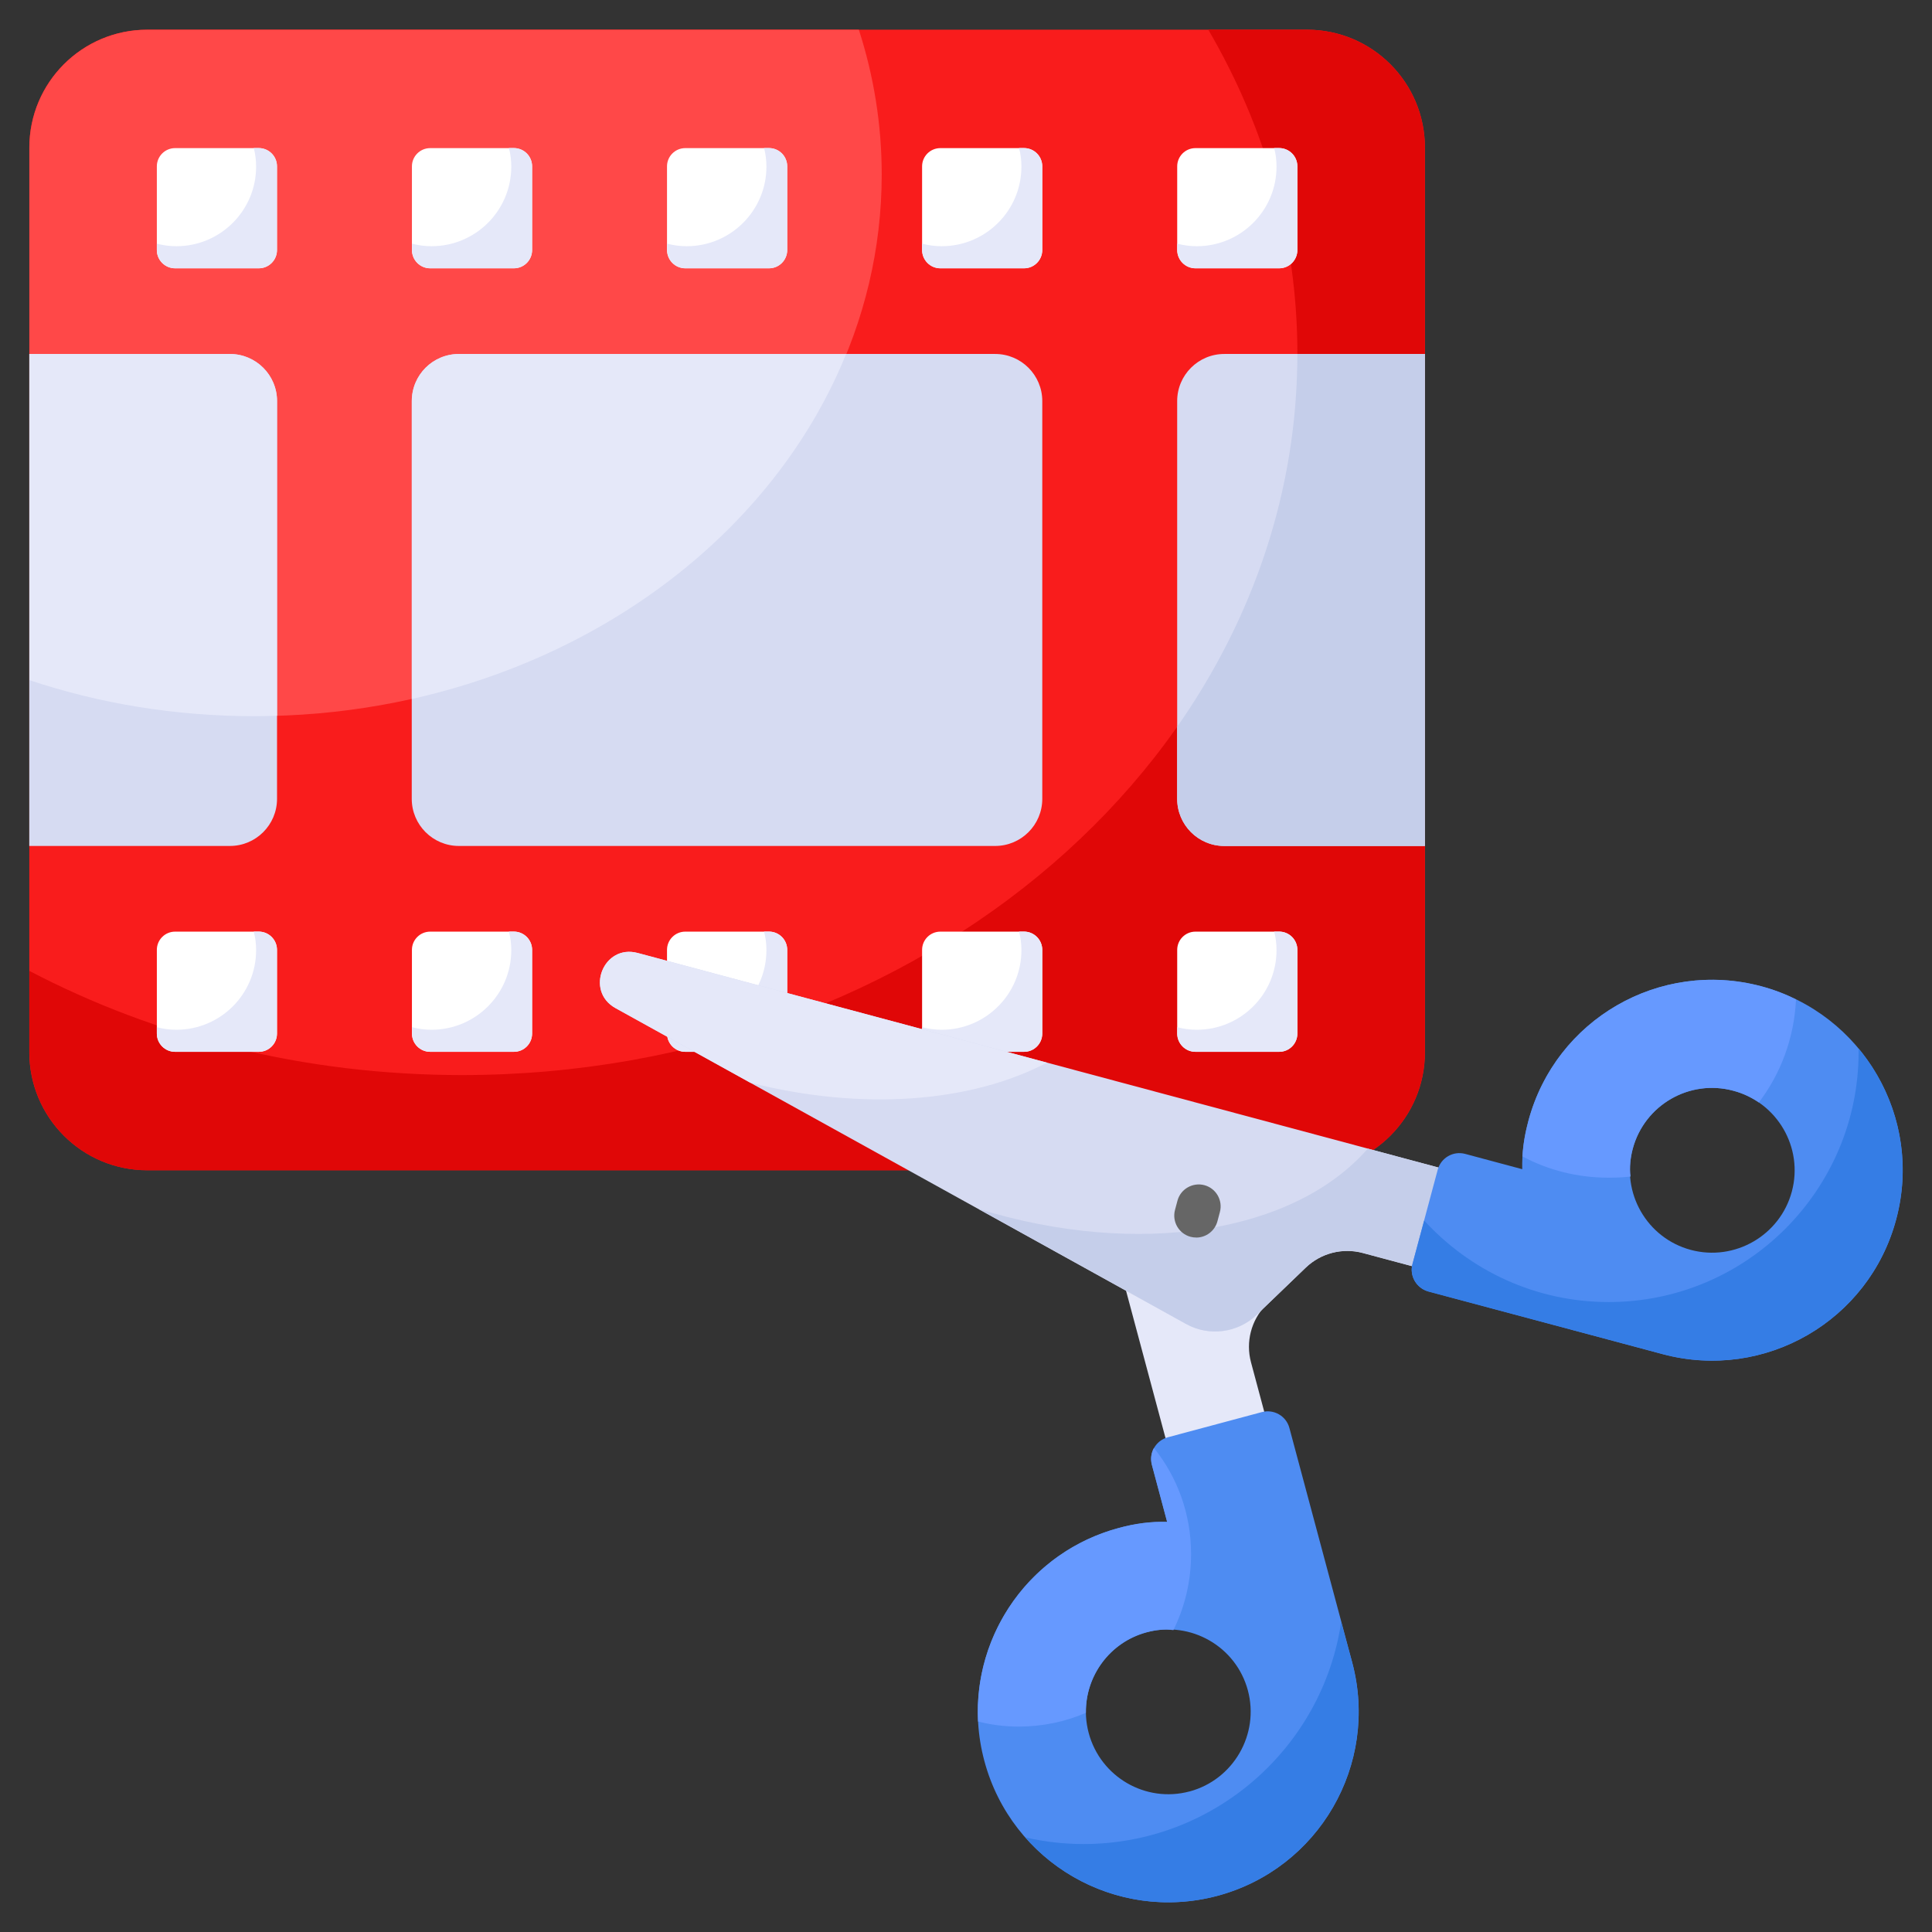 <svg xmlns="http://www.w3.org/2000/svg" id="Layer_1" viewBox="0 0 66 66"><rect x="0" y="0" width="66" height="66" fill="#333333" stroke="none"/><g id="Video_Editing_App"><g><g><g><g><path d="m32.486 21.772 8.373 31.248 3.902 1.076-2.025-7.558c-.185-.692.004-1.431.501-1.948l1.61-1.676c.622-.647.749-1.624.314-2.409l-10.79-19.493c-.585-1.057-2.197-.406-1.884.761z" fill="#e5e8f9"></path></g></g><g><path d="m43.107 48.239-3.213.861c-.405.109-.654.525-.543.94l.522 1.948c-.544-.013-1.096.061-1.65.209-3.47.93-5.526 4.49-4.596 7.96.93 3.47 4.493 5.536 7.963 4.606 3.47-.93 5.526-4.49 4.606-7.963l-2.148-8.018c-.111-.415-.535-.651-.94-.543zm-2.471 12.959c-1.5.402-3.042-.495-3.444-1.995-.402-1.5.487-3.04 1.987-3.442 1.5-.402 3.048.485 3.45 1.985.402 1.5-.493 3.051-1.993 3.453z" fill="#4e8cf2"></path></g><g><path d="m39.42 49.464c-.092.164-.123.368-.072.573l.522 1.955c-.543-.02-1.095.051-1.648.205-3.019.809-4.964 3.613-4.811 6.612.44.113.911.174 1.382.174.819 0 1.597-.164 2.303-.471-.02-1.249.809-2.416 2.078-2.753.307-.082.614-.113.911-.072.389-.788.604-1.668.604-2.6 0-1.372-.471-2.63-1.269-3.623z" fill="#69f"></path></g><g><path d="m46.195 56.803-.379-1.392c-.635 4.289-4.34 7.584-8.803 7.584-.686 0-1.351-.082-1.986-.225 1.576 1.801 4.094 2.651 6.561 1.996 3.47-.931 5.527-4.493 4.606-7.963z" fill="#357de5"></path></g></g><g><g><g><path d="m48.678 5.043v30.905c0 2.225-1.804 4.029-4.029 4.029h-39.619c-2.225 0-4.029-1.804-4.029-4.029v-30.905c0-2.225 1.804-4.029 4.029-4.029h39.619c2.225 0 4.029 1.804 4.029 4.029z" fill="#f91c1c"></path></g><g><path d="m30.121 5.959c0 10.215-9.596 18.507-21.437 18.507-2.705 0-5.297-.435-7.68-1.232v-18.193c0-2.222 1.803-4.025 4.025-4.025h24.311c.507 1.57.781 3.228.781 4.943z" fill="#ff4848"></path></g><g><path d="m48.676 5.041v30.904c0 2.23-1.803 4.033-4.025 4.033h-39.622c-2.222 0-4.025-1.803-4.025-4.033v-2.777c4.307 2.254 9.37 3.558 14.78 3.558 15.762 0 28.537-11.037 28.537-24.633 0-3.985-1.095-7.744-3.043-11.077h3.373c2.222 0 4.025 1.803 4.025 4.025z" fill="#e00707"></path></g></g><g><g><path d="m9.464 5.683v2.86c0 .344-.279.623-.623.623h-2.86c-.344 0-.623-.279-.623-.623v-2.86c0-.344.279-.623.623-.623h2.86c.344 0 .623.279.623.623z" fill="#fff"></path></g><g><path d="m9.459 5.681v2.861c0 .343-.274.623-.623.623h-2.855c-.343 0-.623-.281-.623-.623v-.218c.212.056.437.087.667.087 1.502 0 2.724-1.216 2.724-2.718 0-.218-.025-.43-.081-.636h.168c.349 0 .623.281.623.623z" fill="#e5e8f9"></path></g></g><g><g><path d="m18.178 5.683v2.86c0 .344-.279.623-.623.623h-2.86c-.344 0-.623-.279-.623-.623v-2.86c0-.344.279-.623.623-.623h2.86c.344 0 .623.279.623.623z" fill="#fff"></path></g><g><path d="m18.176 5.681v2.861c0 .343-.274.623-.623.623h-2.855c-.343 0-.623-.281-.623-.623v-.218c.212.056.437.087.667.087 1.502 0 2.724-1.216 2.724-2.718 0-.218-.025-.43-.081-.636h.168c.349 0.0.623.281.623.623z" fill="#e5e8f9"></path></g></g><g><g><path d="m26.892 5.683v2.86c0 .344-.279.623-.623.623h-2.86c-.344 0-.623-.279-.623-.623v-2.86c0-.344.279-.623.623-.623h2.86c.344 0 .623.279.623.623z" fill="#fff"></path></g><g><path d="m26.892 5.681v2.861c0 .343-.274.623-.623.623h-2.855c-.343 0-.623-.281-.623-.623v-.218c.212.056.437.087.667.087 1.502 0 2.724-1.216 2.724-2.718 0-.218-.025-.43-.081-.636h.168c.349 0.0.623.281.623.623z" fill="#e5e8f9"></path></g></g><g><g><path d="m35.606 5.683v2.86c0 .344-.279.623-.623.623h-2.86c-.344 0-.623-.279-.623-.623v-2.86c0-.344.279-.623.623-.623h2.86c.344 0 .623.279.623.623z" fill="#fff"></path></g><g><path d="m35.603 5.681v2.861c0 .343-.274.623-.623.623h-2.855c-.343 0-.623-.281-.623-.623v-.218c.212.056.437.087.667.087 1.502 0 2.724-1.216 2.724-2.718 0-.218-.025-.43-.081-.636h.168c.349 0.0.623.281.623.623z" fill="#e5e8f9"></path></g></g><g><g><path d="m35.606 32.449v2.86c0 .344-.279.623-.623.623h-2.86c-.344 0-.623-.279-.623-.623v-2.86c0-.344.279-.623.623-.623h2.86c.344 0.0.623.279.623.623z" fill="#fff"></path></g><g><path d="m35.603 32.448v2.861c0 .343-.274.623-.623.623h-2.855c-.343 0-.623-.281-.623-.623v-.218c.212.056.437.087.667.087 1.502 0 2.724-1.216 2.724-2.718 0-.218-.025-.43-.081-.636h.168c.349 0 .623.281.623.623z" fill="#e5e8f9"></path></g></g><g><g><path d="m9.464 32.449v2.86c0 .344-.279.623-.623.623h-2.86c-.344 0-.623-.279-.623-.623v-2.86c0-.344.279-.623.623-.623h2.86c.344 0.0.623.279.623.623z" fill="#fff"></path></g><g><path d="m9.459 32.448v2.861c0 .343-.274.623-.623.623h-2.855c-.343 0-.623-.281-.623-.623v-.218c.212.056.437.087.667.087 1.502 0 2.724-1.216 2.724-2.718 0-.218-.025-.43-.081-.636h.168c.349 0 .623.281.623.623z" fill="#e5e8f9"></path></g></g><g><g><path d="m18.178 32.449v2.86c0 .344-.279.623-.623.623h-2.86c-.344 0-.623-.279-.623-.623v-2.86c0-.344.279-.623.623-.623h2.86c.344 0.0.623.279.623.623z" fill="#fff"></path></g><g><path d="m18.176 32.448v2.861c0 .343-.274.623-.623.623h-2.855c-.343 0-.623-.281-.623-.623v-.218c.212.056.437.087.667.087 1.502 0 2.724-1.216 2.724-2.718 0-.218-.025-.43-.081-.636h.168c.349 0 .623.281.623.623z" fill="#e5e8f9"></path></g></g><g><g><path d="m26.892 32.449v2.86c0 .344-.279.623-.623.623h-2.86c-.344 0-.623-.279-.623-.623v-2.86c0-.344.279-.623.623-.623h2.86c.344 0.0.623.279.623.623z" fill="#fff"></path></g><g><path d="m26.892 32.448v2.861c0 .343-.274.623-.623.623h-2.855c-.343 0-.623-.281-.623-.623v-.218c.212.056.437.087.667.087 1.502 0 2.724-1.216 2.724-2.718 0-.218-.025-.43-.081-.636h.168c.349 0 .623.281.623.623z" fill="#e5e8f9"></path></g></g><g><g><path d="m44.321 5.683v2.86c0 .344-.279.623-.623.623h-2.86c-.344 0-.623-.279-.623-.623v-2.86c0-.344.279-.623.623-.623h2.86c.344 0 .623.279.623.623z" fill="#fff"></path></g><g><path d="m44.318 5.681v2.861c0 .343-.274.623-.623.623h-2.855c-.343 0-.623-.281-.623-.623v-.218c.212.056.437.087.667.087 1.502 0 2.724-1.216 2.724-2.718 0-.218-.025-.43-.081-.636h.168c.349 0.0.623.281.623.623z" fill="#e5e8f9"></path></g></g><g><g><path d="m44.321 32.449v2.86c0 .344-.279.623-.623.623h-2.86c-.344 0-.623-.279-.623-.623v-2.86c0-.344.279-.623.623-.623h2.86c.344 0.0.623.279.623.623z" fill="#fff"></path></g><g><path d="m44.318 32.448v2.861c0 .343-.274.623-.623.623h-2.855c-.343 0-.623-.281-.623-.623v-.218c.212.056.437.087.667.087 1.502 0 2.724-1.216 2.724-2.718 0-.218-.025-.43-.081-.636h.168c.349 0 .623.281.623.623z" fill="#e5e8f9"></path></g></g><g><path d="m35.606 13.702v13.587c0 .889-.721 1.61-1.61 1.61h-18.32c-.889 0-1.61-.721-1.61-1.61v-13.587c0-.889.721-1.61 1.61-1.61h18.32c.889 0 1.61.721 1.61 1.61z" fill="#d6dbf2"></path></g><g><path d="m28.905 12.093c-2.342 5.772-7.905 10.232-14.836 11.785v-10.175c0-.894.716-1.61 1.61-1.61z" fill="#e5e8f9"></path></g><g><path d="m48.678 12.092v16.807h-6.854c-.889 0-1.61-.721-1.61-1.61v-13.587c0-.889.721-1.61 1.61-1.61z" fill="#d6dbf2"></path></g><g><path d="m48.676 12.093v16.808h-6.851c-.894 0-1.61-.724-1.61-1.61v-2.463c2.6-3.719 4.105-8.074 4.105-12.735 0-0 4.355-0 4.355 0z" fill="#c5ceea"></path></g><g><path d="m9.464 13.702v13.587c0 .889-.721 1.61-1.61 1.61h-6.854v-16.807h6.854c.889 0 1.61.721 1.61 1.61z" fill="#d6dbf2"></path></g><g><path d="m9.465 13.703v10.747c-.258.008-.515.016-.781.016-2.705 0-5.297-.435-7.68-1.232v-11.141h6.851c.885 0 1.61.716 1.61 1.61z" fill="#e5e8f9"></path></g></g><g><g><g><path d="m21.787 32.555 31.248 8.373 1.076 3.902-7.558-2.025c-.692-.185-1.431.004-1.948.501l-1.676 1.61c-.647.622-1.624.749-2.409.314l-19.493-10.79c-1.057-.585-.406-2.197.761-1.884z" fill="#d6dbf2"></path></g><g><path d="m35.766 36.301c-2.59 1.361-6.285 1.658-10.133.686l-4.606-2.549c-1.054-.583-.409-2.201.757-1.883z" fill="#e5e8f9"></path></g><g><path d="m54.107 44.827-7.554-2.027c-.696-.184-1.433.01-1.945.502l-1.679 1.617c-.645.614-1.628.747-2.416.307l-7.093-3.93c5.476 1.689 10.798.819 13.306-2.057l6.305 1.689z" fill="#c5ceea"></path></g></g><g><path d="m48.796 44.116 8.018 2.148c3.473.92 7.033-1.136 7.963-4.606.93-3.47-1.136-7.033-4.606-7.963-3.47-.93-7.03 1.126-7.96 4.596-.148.554-.222 1.106-.209 1.65l-1.948-.522c-.415-.111-.832.137-.94.543l-.861 3.213c-.109.405.128.829.543.94zm8.964-1.418c-1.5-.402-2.387-1.95-1.985-3.45.402-1.5 1.942-2.389 3.442-1.987 1.5.402 2.397 1.944 1.995 3.444-.402 1.5-1.952 2.395-3.453 1.993z" fill="#4e8cf2"></path></g><g><path d="m60.167 33.691c-3.47-.921-7.021 1.126-7.953 4.596-.113.42-.184.819-.205 1.218.88.471 1.883.727 2.948.727.256 0 .502-.01.747-.041-.041-.307-.01-.624.072-.942.399-1.505 1.945-2.395 3.439-1.986.317.082.614.225.87.399.747-.983 1.208-2.201 1.269-3.521-.368-.184-.768-.338-1.187-.45z" fill="#69f"></path></g><g><path d="m63.493 35.82v.113c0 4.718-3.828 8.547-8.536 8.547-2.497 0-4.739-1.075-6.305-2.784l-.399 1.484c-.113.399.133.829.543.942l8.014 2.139c3.48.921 7.042-1.136 7.963-4.606.573-2.119.02-4.268-1.279-5.834z" fill="#357de5"></path></g></g><g><path d="m40.865 42.276c-.064 0-.13-.008-.195-.025-.4-.107-.637-.519-.53-.919l.084-.315c.107-.4.521-.634.919-.53.4.107.637.519.53.919l-.084.315c-.09.335-.393.556-.724.556z" fill="#666"></path></g></g></g></svg>